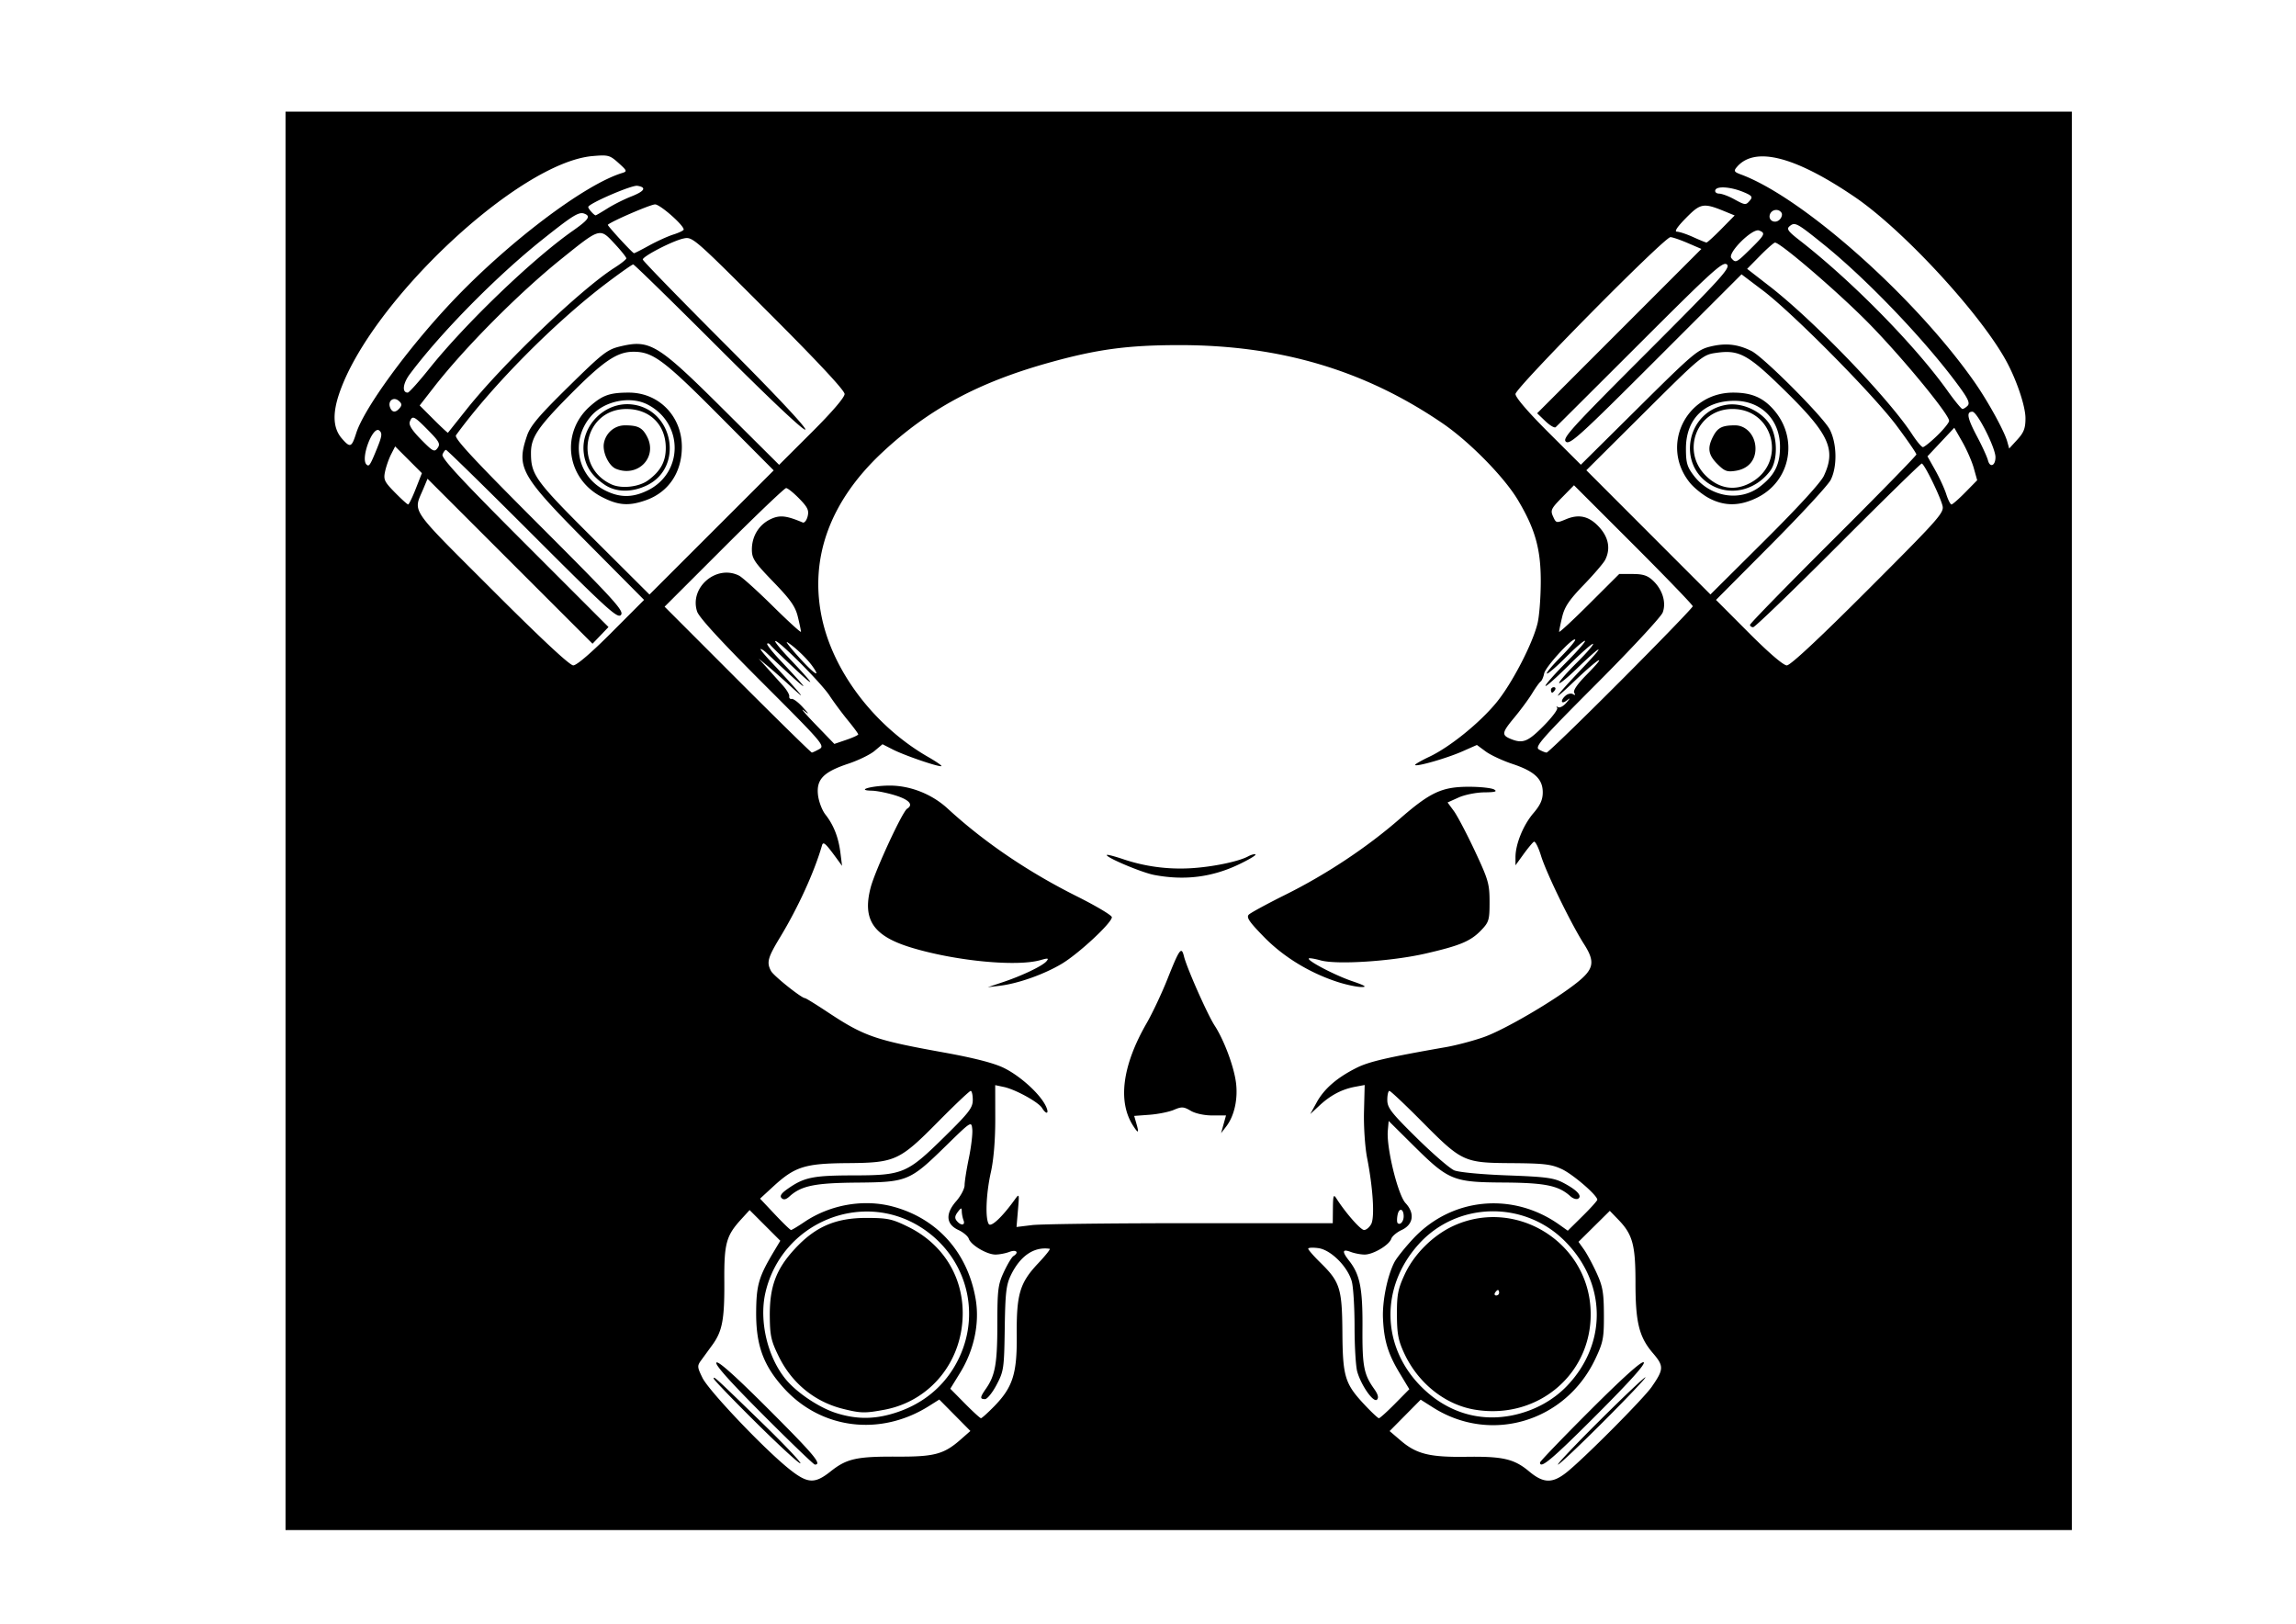 <svg xmlns="http://www.w3.org/2000/svg" width="297mm" height="210mm" viewBox="0 0 1052.362 744.094"><path d="M130.868 376.173v-325h818.75v650h-818.75v-325zM380.73 674.288c7.34-5.836 11.888-6.853 30.223-6.759 17.29.09 21.658-1.073 29.321-7.8l4.5-3.951-7.131-7.206-7.13-7.205-4.67 2.948c-22.315 14.086-49.521 10.709-66.657-8.275-9.356-10.365-12.718-19.666-12.604-34.867.094-12.335 1.211-16.114 8.238-27.846l2.828-4.721-7.034-7.034-7.034-7.035-3.835 4.199c-6.907 7.562-7.87 11.09-7.757 28.412.115 17.46-.898 22.878-5.451 29.15a2271.766 2271.766 0 01-5.128 7.035c-1.909 2.602-1.87 3.132.58 8.125 2.861 5.825 27.658 31.953 39.24 41.347 8.836 7.166 12.045 7.41 19.5 1.483zm-34.109-22.264c-10.727-10.62-19.503-19.743-19.503-20.274 0-1.206.485-.761 22.435 20.556 9.933 9.647 17.725 17.874 17.316 18.283-.41.41-9.521-7.945-20.248-18.565zm3.197-3.596c-15.268-15.292-22.296-23.159-21.449-24.006.848-.848 8.807 6.285 24.287 21.766 20.552 20.552 24.25 24.985 20.842 24.985-.534 0-11.19-10.235-23.68-22.745zm368.065 26.435c7.65-5.998 35.337-33.785 39.173-39.315 5.59-8.057 5.643-9.496.56-15.434-6.355-7.425-7.998-14.06-7.998-32.304 0-17.315-1.297-22.096-7.824-28.84l-3.947-4.078-7.175 7.1-7.176 7.101 2.477 3.477c1.361 1.913 3.97 6.74 5.797 10.728 2.834 6.189 3.328 8.99 3.371 19.125.045 10.768-.316 12.654-3.88 20.225-13.598 28.89-47.892 39.192-74.436 22.359l-5.655-3.587-7.122 7.197-7.122 7.198 5.087 4.353c7.2 6.163 13.282 7.674 29.93 7.436 16.932-.242 22.041.943 28.954 6.719 6.502 5.432 10.582 5.562 16.986.54zm-12.015-4.64c0-.522 10.343-11.282 22.985-23.91 14.97-14.953 23.519-22.63 24.515-22.015 1.023.632-6.073 8.557-21.41 23.91-20.428 20.451-26.09 25.229-26.09 22.015zm27.153-19.05c11.052-11 20.567-20 21.144-20 .576 0-7.938 9-18.922 20-10.984 11-20.499 20-21.144 20-.645 0 7.87-9 18.922-20zm-325.278-2.949c14.595-3.899 25.703-12.955 31.861-25.977 10.23-21.632 2.855-46.851-17.486-59.792-27.283-17.357-63.845-2.055-71.264 29.824-3.042 13.074.965 29.905 9.549 40.107 5.034 5.982 15.117 12.695 22.72 15.126 8.56 2.737 16.21 2.959 24.62.712zm-21.25-2.558c-13.036-3.221-23.49-11.724-29.55-24.035-3.489-7.085-4.03-9.506-4.11-18.372-.12-13.575 2.851-21.606 11.432-30.896 9.458-10.24 18.771-14.256 32.993-14.226 9.588.02 11.664.466 18.996 4.076 15.528 7.644 24.783 22.068 25 38.96.288 22.343-14.646 40.945-36.046 44.901-8.79 1.625-10.654 1.584-18.715-.408zm69.055-1.055c8.668-8.855 10.639-15.006 10.477-32.701-.172-18.769 1.394-24.04 9.78-32.925 3.406-3.609 5.798-6.621 5.316-6.694-7.173-1.082-13.496 3.212-17.79 12.083-2.154 4.45-2.572 8.08-2.813 24.45-.27 18.305-.449 19.538-3.738 25.787-1.9 3.61-4.289 6.562-5.308 6.562-2.414 0-2.338-.793.455-4.807 4.225-6.071 5.19-11.537 5.203-29.442.011-15.941.297-18.238 2.997-24.035 1.641-3.525 3.604-6.793 4.362-7.261 2.74-1.694 1.367-3.138-1.828-1.924-1.763.67-4.65 1.22-6.414 1.22-3.923 0-11.242-4.348-12.206-7.25-.389-1.17-2.527-2.97-4.752-4-5.71-2.646-6.075-7.446-1.009-13.217 2.11-2.404 3.838-5.697 3.838-7.318 0-1.622.88-7.208 1.957-12.413 1.077-5.206 1.78-11.17 1.563-13.251-.393-3.769-.45-3.733-12.27 7.816-16.36 15.983-17.537 16.467-40.625 16.662-19.33.164-25.466 1.426-30.921 6.364-1.585 1.434-2.658 1.653-3.58.73-.922-.922-.186-2.121 2.457-4.003 7.77-5.533 11.749-6.37 30.441-6.398 22.768-.035 24.623-.822 41.821-17.747 11.218-11.039 12.907-13.242 12.907-16.838 0-2.276-.432-4.138-.959-4.138-.527 0-7.137 6.25-14.687 13.89-17.976 18.185-19.856 19.047-41.854 19.214-19.5.148-24.055 1.593-34.062 10.806l-5.937 5.465 6.768 7.188c3.722 3.953 7.068 7.187 7.436 7.187.368 0 3.093-1.635 6.056-3.635 11.836-7.988 27.177-10.682 40.551-7.12 20.353 5.418 34.325 20.986 37.997 42.336 1.905 11.08-.685 23.413-7.112 33.852l-4.499 7.308 6.67 6.755c3.67 3.715 6.995 6.754 7.391 6.754.396 0 3.06-2.39 5.92-5.312zm183.846-1.335l6.565-6.648-4.45-7.39c-5.35-8.884-7.174-14.9-7.624-25.14-.345-7.844 2.026-19.464 5.24-25.679.98-1.896 4.843-6.73 8.583-10.742 17.654-18.936 45.702-21.605 67.08-6.383l3.797 2.704 6.766-6.682c3.722-3.675 6.767-7.059 6.767-7.519 0-2.024-11.135-11.63-16.25-14.018-4.823-2.252-8.12-2.644-23.125-2.745-21.823-.147-22.639-.528-41.229-19.27-7.55-7.612-14.16-13.84-14.687-13.84-.528 0-.96 1.86-.96 4.134 0 3.603 1.736 5.845 13.498 17.435 7.423 7.315 15.158 13.996 17.187 14.847 2.11.884 12.528 1.871 24.316 2.303 17.726.65 21.34 1.132 25.708 3.427 6.184 3.248 8.766 6.008 6.774 7.24-.764.472-2.36-.019-3.544-1.091-5.454-4.936-11.544-6.182-30.813-6.303-23.043-.145-25.024-.964-41.25-17.057l-11.25-11.158-.395 4.485c-.684 7.756 4.627 29.414 8.13 33.157 4.351 4.649 3.602 9.836-1.78 12.33-2.226 1.032-4.364 2.832-4.753 4-.964 2.903-8.284 7.25-12.206 7.25-1.765 0-4.651-.548-6.415-1.219-3.862-1.468-4.07-.215-.68 4.095 4.941 6.28 6.212 12.681 6.095 30.694-.114 17.526.61 21.335 5.314 27.94 1.807 2.538 2.22 4.085 1.329 4.977-1.57 1.57-7.205-6.427-9.041-12.83-.673-2.346-1.226-11.581-1.23-20.523 0-8.942-.576-18.306-1.27-20.809-1.89-6.8-9.561-14.46-15.286-15.261-2.578-.361-4.687-.246-4.687.255 0 .5 2.515 3.38 5.59 6.397 8.986 8.819 9.922 11.784 10.074 31.91.153 20.33 1.134 23.558 10.057 33.098 3.23 3.452 6.235 6.276 6.68 6.276.445 0 3.764-2.991 7.375-6.647zm54.225 5.242c9.657-2.049 18.352-6.807 24.749-13.544 18.519-19.503 17.931-47.408-1.4-66.487-18.753-18.507-49.267-17.718-66.748 1.726-17.659 19.64-17.127 46.936 1.273 65.335 11.67 11.67 26.594 16.265 42.126 12.97zm-17.608-2.51c-13.66-2.258-26.043-12.143-32.407-25.866-2.723-5.872-3.295-8.923-3.325-17.719-.031-9.114.475-11.732 3.563-18.417 4.286-9.279 13.022-17.96 22.39-22.249 28.014-12.825 60.722 6.694 62.75 37.448 1.935 29.336-23.373 51.697-52.97 46.803zm11.107-53.585c0-.687-.248-1.25-.551-1.25-.304 0-.9.563-1.324 1.25-.425.688-.177 1.25.551 1.25s1.324-.562 1.324-1.25zm-58.63-31.473c1.667-3.116.831-16.52-1.896-30.402-.946-4.812-1.58-14.28-1.409-21.041l.31-12.292-4.457.837c-6.006 1.126-11.191 3.86-16.265 8.574l-4.222 3.922 2.972-5.4c3.417-6.208 9.291-11.293 18.24-15.787 5.65-2.839 14.189-4.818 40.982-9.501 4.812-.841 12.687-2.93 17.5-4.643 9.4-3.344 31.883-16.479 42.336-24.733 8.022-6.334 8.67-9.67 3.459-17.812-5.903-9.223-17.309-32.655-19.71-40.49-1.2-3.913-2.674-6.81-3.278-6.437-.603.373-2.748 2.956-4.765 5.74l-3.667 5.064v-3.715c0-5.986 3.557-14.735 8.193-20.151 3.197-3.736 4.307-6.203 4.307-9.578 0-6.127-3.771-9.653-13.947-13.039-4.494-1.496-9.987-4.059-12.206-5.696l-4.034-2.976-6.654 2.942c-6.962 3.08-20.83 7.083-21.66 6.253-.265-.265 2.677-1.977 6.538-3.803 9.381-4.438 23.042-15.484 30.74-24.857 7.123-8.67 16.67-27.088 18.86-36.38.81-3.438 1.463-12.157 1.453-19.376-.02-14.705-2.608-23.84-10.494-37.05-6.287-10.534-22.203-26.725-34.553-35.153-35.717-24.374-74.532-35.872-120.918-35.818-23.576.028-37.53 1.925-59.622 8.104-32.356 9.052-55.126 21.334-76.338 41.18-23.844 22.309-33.334 48.307-27.6 75.612 5.212 24.828 24.296 49.83 48.732 63.847 4.03 2.311 6.718 4.22 5.972 4.24-2.245.063-17.043-5.05-22.137-7.649l-4.759-2.428-3.645 3.067c-2.005 1.687-7.427 4.325-12.05 5.864-11.38 3.787-14.672 7.185-13.87 14.311.338 2.99 1.864 7.026 3.391 8.968 3.79 4.817 5.99 10.423 6.886 17.545l.753 5.985-2.232-3.057c-5.377-7.366-6.393-8.288-6.962-6.318-3.513 12.17-10.918 28.396-19.212 42.1-5.692 9.405-6.259 11.52-4.144 15.471 1.192 2.228 13.965 12.43 15.562 12.43.39 0 5.002 2.843 10.251 6.32 16.82 11.138 21.795 12.873 53.17 18.538 14.111 2.548 23.114 4.86 27.73 7.12 7.327 3.588 16.134 11.493 19.031 17.084 1.952 3.765.66 4.783-1.56 1.23-1.698-2.72-12.211-8.482-17.519-9.602l-3.922-.827.025 15.38c.016 9.75-.722 18.73-2.015 24.526-2.188 9.802-2.65 21.084-.973 23.73 1.026 1.617 6.13-3.144 11.802-11.01 2.236-3.1 2.243-3.08 1.589 4.631l-.657 7.746 7.161-.87c3.94-.48 36.552-.872 72.474-.872h65.313l.073-6.875c.062-5.818.302-6.513 1.562-4.52 4.135 6.538 11.13 14.52 12.724 14.52.992 0 2.458-1.225 3.26-2.723zm-109.144-45.09c-7.116-11.045-4.929-27.604 6.2-46.934 2.653-4.608 6.95-13.721 9.548-20.253 5.541-13.924 6.416-15.125 7.577-10.404 1.302 5.293 10.765 26.66 14.022 31.66 4.288 6.584 8.785 18.542 9.794 26.04 1.013 7.531-.701 15.376-4.416 20.212l-2.396 3.117 1.135-4.062 1.135-4.063h-6.282c-3.694 0-7.78-.884-9.917-2.147-3.207-1.894-4.114-1.944-7.693-.421-2.232.949-7.24 1.962-11.128 2.252l-7.07.527 1.045 3.645c1.255 4.376.864 4.586-1.554.832zm-59.726-65.755c8.973-3.006 18.257-7.457 20.042-9.607 1.182-1.424.723-1.511-2.74-.518-10.89 3.123-39.012.41-59.177-5.71-17.47-5.302-22.532-12.752-18.688-27.507 2.02-7.76 14.534-34.806 16.731-36.164 2.96-1.83.98-4.08-5.34-6.072-3.67-1.157-8.592-2.143-10.938-2.191-7.327-.151-.304-2.224 7.875-2.325 9.602-.118 19.68 3.82 26.988 10.544 16.662 15.33 36.862 29.04 59.31 40.258 8.765 4.38 15.937 8.66 15.937 9.51 0 2.583-15.15 16.674-22.94 21.337-8.1 4.85-19.998 9.07-28.43 10.085l-5.505.663 6.875-2.303zm153.748-.017c-12.936-4.142-25.04-11.508-34.023-20.708-6.812-6.976-8.192-9.019-6.928-10.257.868-.85 8.464-4.972 16.88-9.16 18.677-9.295 37.23-21.612 52.198-34.653 14.13-12.313 19.417-14.763 31.834-14.757 5.179.002 10.358.565 11.51 1.25 1.575.937.447 1.261-4.557 1.31-3.658.034-8.932 1.092-11.72 2.35l-5.071 2.286 2.872 3.9c1.58 2.144 5.906 10.368 9.616 18.274 6.19 13.195 6.745 15.112 6.755 23.352.01 8.274-.283 9.286-3.74 12.915-4.87 5.116-9.656 7.133-25.624 10.803-15.446 3.55-40.642 5.187-48.055 3.121-2.711-.755-5.146-1.156-5.41-.892-.955.954 11.767 7.637 19.715 10.357 6.08 2.08 7.18 2.771 4.375 2.745-2.063-.02-6.845-1.026-10.627-2.236zm-84.36-49.134c-5.795-1.105-22.61-8.226-21.662-9.174.232-.232 3.57.641 7.42 1.94 9.902 3.344 20.279 4.751 30.779 4.175 9.872-.541 21.993-3.02 26.46-5.41 1.556-.833 3.106-1.237 3.445-.898.338.338-3.087 2.382-7.613 4.542-12.36 5.9-24.977 7.467-38.83 4.825zm-87.38 158.242c-.417-1.087-.776-2.915-.798-4.062-.034-1.81-.28-1.769-1.854.312-1.346 1.779-1.457 2.827-.432 4.062 1.912 2.304 4.007 2.092 3.085-.312zm201.742-1.773c0-3.62-2.14-4.108-2.803-.64-.324 1.695-.31 3.36.03 3.702 1.135 1.134 2.772-.675 2.772-3.062zM375.533 343.284c2.673-1.484 1.574-2.766-25.941-30.262-19.1-19.086-29.183-30.076-30.075-32.78-3.638-11.022 8.87-21.701 19.246-16.432 1.501.763 8.495 7.08 15.542 14.04 7.047 6.96 12.813 12.21 12.813 11.667 0-.543-.642-3.626-1.427-6.853-1.15-4.73-3.328-7.833-11.25-16.025-8.681-8.979-9.823-10.7-9.823-14.807 0-6.111 3.247-11.385 8.562-13.907 4.189-1.988 7.191-1.68 14.726 1.51.778.328 1.794-.918 2.259-2.77.7-2.79.041-4.189-3.855-8.179-2.585-2.647-5.284-4.813-5.998-4.813-.714 0-13.538 12.23-28.497 27.178l-27.2 27.178 33.43 33.447c18.387 18.396 33.716 33.427 34.064 33.403.349-.024 1.89-.742 3.424-1.595zm367.4-31.384c18.114-18.162 32.935-33.495 32.935-34.073 0-.577-12.249-13.289-27.22-28.248l-27.218-27.198-5.5 5.605c-5 5.094-5.372 5.889-4.079 8.727 1.393 3.056 1.519 3.082 5.974 1.22 6.078-2.539 10.828-1.313 15.49 3.997 4.05 4.611 4.897 9.757 2.413 14.638-.764 1.502-5.193 6.668-9.842 11.48-6.642 6.877-8.753 10.006-9.86 14.616-.775 3.227-1.408 6.31-1.408 6.854 0 .543 6.197-5.19 13.771-12.74l13.772-13.73h6.128c4.745 0 6.847.676 9.317 2.997 4.394 4.128 6.205 10.03 4.49 14.636-.74 1.99-14.327 16.629-30.192 32.532-25.698 25.76-28.59 29.062-26.503 30.274 1.288.748 2.85 1.378 3.47 1.398.62.021 15.947-14.822 34.062-32.985zm-349.565 24.642c0-.356-2.141-3.256-4.758-6.445-2.616-3.19-6.428-8.33-8.471-11.424-3.84-5.814-23.835-25.852-24.817-24.87-.305.305 2.646 3.92 6.558 8.031 11.776 12.378 12.7 14.285 2.103 4.34-5.495-5.157-10.381-9.922-10.86-10.59-.478-.667-1.148-.935-1.488-.595-.34.34 2.301 3.717 5.87 7.505 15.882 16.855 14.336 16.009-6.405-3.508-.913-.86-2.023-1.563-2.466-1.563-.443 0 1.995 2.954 5.418 6.563 3.423 3.61 8.18 8.812 10.571 11.562 3.834 4.41 3.537 4.259-2.516-1.281-3.776-3.455-8.552-7.669-10.614-9.363l-3.75-3.082 3.917 4.363c2.154 2.4 5.368 5.97 7.142 7.935 1.775 1.965 3.106 4.215 2.959 5-.148.786.355 1.314 1.117 1.175.762-.14 3.012 1.54 5 3.73 3.137 3.457 3.201 3.662.49 1.55-1.719-1.34.74 1.565 5.465 6.454l8.59 8.889 5.472-1.865c3.01-1.025 5.473-2.156 5.473-2.511zm314.135-3.876c3.95-3.992 6.745-7.739 6.211-8.326-.534-.587-.343-.71.424-.271.768.437 2.455-.447 3.75-1.966 1.96-2.298 1.987-2.477.167-1.067-2.626 2.033-2.973-.155-.367-2.317 1.001-.831 2.494-1.094 3.318-.585.99.611 1.17.394.53-.64-.623-1.009 1.401-3.963 5.702-8.318 10.135-10.261 5.966-8.062-5.563 2.935-11.6 11.065-9.697 8.085 4.142-6.488 10.543-11.101 8.584-10.486-3.387 1.065-4.297 4.146-7.812 6.976-7.812 6.288 0-.687 3.64-4.858 8.09-9.269 4.45-4.41 7.808-8.302 7.462-8.648-.346-.346-5.393 4.11-11.216 9.903-5.822 5.792-10.586 9.994-10.586 9.336 0-.657 4.346-5.566 9.658-10.91 5.312-5.343 9.091-9.715 8.398-9.715-.693 0-4.6 3.375-8.681 7.5-4.082 4.125-7.984 7.5-8.672 7.5-.687 0 2.075-3.36 6.14-7.467 4.064-4.107 7.107-7.75 6.762-8.094-1.142-1.142-13.642 12.508-14.225 15.533-.314 1.633-1.036 3.292-1.604 3.687-.568.394-2.314 2.824-3.878 5.399-1.565 2.575-5.288 7.623-8.273 11.217-5.678 6.838-5.843 7.955-1.435 9.734 5.41 2.183 7.773 1.231 14.945-6.016zm3.365-16.493c0-.687.596-1.25 1.324-1.25.728 0 .976.563.55 1.25-.424.688-1.02 1.25-1.323 1.25-.303 0-.551-.562-.551-1.25zm-338.535-10.937c-2.536-3.55-8.198-8.939-11.472-10.915-1.027-.621 1.226 2.319 5.007 6.532 7.116 7.929 10.764 10.402 6.465 4.383zm-92.086-15.317l14.965-15.004-25.753-25.933c-30.887-31.103-32.895-34.651-27.902-49.305 1.55-4.546 5.39-9.086 19.063-22.531 15.604-15.346 17.7-16.977 23.63-18.392 13.696-3.27 17.135-1.166 47.551 29.09l25.309 25.173 15.004-14.965c9.293-9.268 15.004-15.927 15.004-17.492 0-1.644-12.182-14.705-34.832-37.344-34.615-34.598-34.858-34.81-39.063-33.903-4.953 1.069-18.605 8.122-18.605 9.613 0 .563 16.912 17.952 37.583 38.643 22.49 22.511 37.327 38.286 36.945 39.28-.394 1.027-15.417-13.101-39.35-37.007-21.291-21.268-39.094-38.669-39.562-38.669-.467 0-6 3.895-12.295 8.655-23.706 17.926-52.572 47.082-68.94 69.631-.952 1.313 7.944 10.903 38.035 41.006 34.767 34.78 39.083 39.527 37.584 41.333-1.506 1.815-6.001-2.264-40.542-36.791-21.366-21.359-39.206-38.834-39.644-38.834-.438 0-1.163.956-1.612 2.124-.616 1.607 8.548 11.49 37.635 40.589l38.45 38.465-3.662 3.822-3.662 3.823-37.812-37.796-37.811-37.797-1.835 4.392c-4.763 11.4-7.204 7.786 31.255 46.263 22.661 22.672 35.732 34.865 37.376 34.865 1.566 0 8.224-5.711 17.493-15.004zm576.111-19.86c32.367-32.383 34.788-35.109 33.992-38.28-1.164-4.636-8.41-19.356-9.53-19.356-.494 0-17.752 16.875-38.351 37.5s-38.105 37.5-38.902 37.5c-.797 0-1.45-.488-1.45-1.085s17.155-18.175 38.12-39.062c20.966-20.888 38.123-38.444 38.126-39.015 0-.57-4.056-6.476-9.018-13.125-10.72-14.361-47.567-51.618-61.364-62.045l-9.762-7.378L759 164.915c-34.713 34.7-39.451 39.008-41.258 37.508-1.815-1.506 2.273-6.01 36.875-40.625 34.526-34.539 38.687-39.12 36.884-40.617-1.795-1.49-6.443 2.72-39.77 36.015-20.757 20.736-38.167 38.088-38.69 38.561-.523.473-2.648-.768-4.723-2.756l-3.774-3.615 37.642-37.657 37.642-37.657-6.275-2.7c-3.45-1.484-7.01-2.699-7.91-2.699-2.787 0-71.026 69.065-71.026 71.887 0 1.565 5.703 8.215 14.978 17.466l14.977 14.939 26.585-26.349c25.111-24.888 26.946-26.434 33.092-27.882 6.842-1.612 12.22-1.004 18.493 2.09 5.497 2.713 32.871 30.141 35.903 35.974 3.316 6.381 3.523 17.069.448 23.125-1.222 2.407-13.55 15.764-27.396 29.684l-25.174 25.308 14.965 15.004c9.268 9.293 15.927 15.004 17.493 15.004 1.644 0 14.715-12.193 37.376-34.865zM329.93 190.741c-25.501-25.647-30.63-29.49-39.424-29.541-7.604-.044-13.812 4.139-29.252 19.711-14.74 14.866-17.886 19.552-17.886 26.639 0 10.07 1.911 12.694 28.618 39.303l25.7 25.606 28.466-28.445 28.465-28.445-24.687-24.828zm-54.213 36.939c-16.245-8.487-18.88-29.57-5.196-41.584 5.728-5.03 9.011-6.174 17.714-6.174 13.741 0 24.31 10.842 24.29 24.916-.018 11.712-6.138 20.748-16.537 24.417-7.827 2.762-12.692 2.383-20.27-1.575zm20.997-2.865c16.626-8.048 16.699-30.841.126-39.411-7.925-4.099-19.785-1.712-25.857 5.203-9.761 11.118-6.574 27.738 6.566 34.242 6.606 3.27 12.361 3.26 19.165-.034zm-19.609-2.705c-5.982-4.071-8.934-8.65-9.58-14.857-1.273-12.221 9.702-23.197 21.923-21.924 19.156 1.996 24.241 28.769 7.045 37.093-6.912 3.346-14.185 3.23-19.388-.312zm19.936-1.987c5.8-4.244 8.208-8.746 8.113-15.172-.153-10.448-7.433-17.52-18.036-17.52-19.517 0-24.755 26.312-6.875 34.535 4.596 2.114 12.589 1.237 16.798-1.843zm-14.662-5.259c-3.378-1.355-6.357-7.684-5.566-11.822.904-4.729 4.924-8.12 9.626-8.12 5.99 0 8.005 1.039 10.18 5.243 4.854 9.389-4.196 18.731-14.24 14.7zm553.591 3.183c5.65-12.059 2.44-19.095-17.764-38.93-17.18-16.866-21.042-18.97-31.901-17.376-5.865.86-6.925 1.748-32.639 27.324L727.09 215.5l28.441 28.461 28.441 28.461 24.829-24.687c15.364-15.277 25.72-26.592 27.17-29.687zm-52.62 10.264c-2.976-1.574-6.974-4.808-8.885-7.187-13.55-16.872-1.762-41.202 19.963-41.202 8.318 0 13.6 2.234 18.515 7.832 11.48 13.075 7.857 32.618-7.462 40.252-7.985 3.98-15 4.076-22.13.305zm23.197-5.22c6.787-5.177 9.31-10.133 9.316-18.296.01-12.41-8.593-21.123-20.855-21.123-13.779 0-22.265 8.34-22.265 21.881 0 6.549.534 8.39 3.605 12.415 7.472 9.796 21.051 12.1 30.199 5.123zm-22.424-.929c-15.887-9.346-10.916-33.938 7.416-36.687 7.272-1.09 16.192 3.153 19.871 9.451 3.411 5.84 3.392 16.23-.039 20.825-6.733 9.018-18.221 11.722-27.248 6.411zm18.014-.804c17.025-9.047 11.097-33.936-8.083-33.936-16.387 0-23.877 19.541-11.85 30.917 5.984 5.66 12.972 6.718 19.933 3.019zm-14.961-8.685c-4.22-4.221-4.714-7.374-1.98-12.661 2.093-4.046 4.155-5.09 10.058-5.09 5.186 0 9.364 4.754 9.364 10.656 0 5.45-3.376 9.26-9.005 10.162-4.002.64-5.145.225-8.437-3.067zM190.557 224l2.814-7.168-6.129-6.13-6.129-6.129-1.847 3.613c-1.016 1.987-2.254 5.5-2.751 7.809-.819 3.798-.393 4.717 4.484 9.687 2.964 3.02 5.694 5.49 6.067 5.489.372-.001 1.943-3.228 3.491-7.171zm710.235 1.626l5.444-5.548-1.555-5.553c-.855-3.055-3.218-8.466-5.25-12.024l-3.696-6.47-6.146 6.546-6.147 6.547 3.564 6.337c1.96 3.486 4.238 8.447 5.06 11.025.823 2.578 1.897 4.687 2.389 4.687.49 0 3.342-2.496 6.337-5.547zm-728.02-20.02c2.344-5.769 2.517-7.107 1.075-8.303-2.925-2.428-8.685 12.748-5.896 15.537 1.197 1.197 1.701.44 4.82-7.235zm741.846 3.896c0-4.336-8.375-20.829-10.576-20.829-2.909 0-2.346 2.919 2.226 11.545 2.283 4.307 4.495 9.153 4.916 10.769.921 3.535 3.434 2.448 3.434-1.485zM196.24 197.167c-6.518-6.618-7.237-6.95-8.41-3.896-.56 1.459 1.015 3.945 5.169 8.162 5.438 5.521 6.115 5.87 7.559 3.896 1.375-1.88.801-2.965-4.318-8.162zm-32.951 1.27c3.586-11.228 23.335-38.37 43.487-59.764 25.848-27.442 61.114-54.147 78.467-59.418 2.3-.7 2.16-1.064-1.756-4.576-4.003-3.589-4.712-3.777-11.875-3.159-33.883 2.925-101.95 66.757-116.168 108.939-3.161 9.38-2.742 15.949 1.314 20.57 3.773 4.301 4.41 4.049 6.53-2.591zm724.616 1.192c3.005-2.911 5.463-5.96 5.463-6.773 0-3.045-22.432-30.186-37.556-45.44-13.949-14.068-39.794-36.243-42.243-36.243-.506 0-3.588 2.709-6.848 6.019l-5.928 6.019 10.33 8.007c20.222 15.675 54.432 51.191 65.253 67.745 2.127 3.254 4.362 5.926 4.967 5.938.605.012 3.558-2.36 6.562-5.272zm40.463-7.95c0-5.62-4.191-17.949-9.095-26.756-12.24-21.981-47.284-59.8-69.225-74.702-27.612-18.755-45.95-23.34-54.095-13.526-1.369 1.65-1.078 2.132 1.966 3.253 28.24 10.402 79.68 56.073 106.975 94.975 6.244 8.9 13.78 22.586 15.14 27.5l.866 3.125 3.734-4.082c3.003-3.283 3.734-5.198 3.734-9.787zm-714.375-4.256c16.575-20.8 52.383-55.032 67.767-64.785 2.897-1.837 5.287-3.745 5.312-4.24.025-.496-2.433-3.563-5.463-6.816-6.727-7.223-6.44-7.306-24.374 7.12-19.452 15.646-44.354 40.718-58.457 58.855l-6.422 8.26 6.384 6.383c3.511 3.511 6.474 6.264 6.585 6.116.11-.147 4.01-5.049 8.668-10.893zm-30.763-.459c1.08-1.302.956-2.093-.525-3.322-2.389-1.983-5.055.108-3.917 3.072.926 2.413 2.57 2.506 4.442.25zm718.593-.996c1.108-1.108.363-2.976-3.112-7.813-14.82-20.623-42.432-49.678-62.867-66.153-12.292-9.91-13.145-10.367-15.577-8.348-1.53 1.269-.779 2.32 4.703 6.584 23.864 18.567 52.776 47.98 67.647 68.819 3.284 4.601 6.371 8.366 6.86 8.366.49 0 1.546-.655 2.346-1.455zm-704.985-17.115c16.398-20.508 47.218-50.111 65.58-62.992 7.42-5.204 8.489-6.771 5.423-7.948-2.501-.96-5.238.73-19.222 11.87-21.025 16.75-46.668 42.774-60.789 61.69-3.196 4.281-3.66 8.45-.942 8.45.604 0 5.081-4.981 9.95-11.07zm605.55-54.82c6.603-6.505 6.936-7.225 3.882-8.397-3.048-1.17-14.622 10.34-12.712 12.641 1.97 2.374 2.244 2.242 8.83-4.244zm-504.939-1.475c3.6-1.988 8.653-4.282 11.231-5.097 2.578-.815 4.688-1.838 4.688-2.275 0-2.019-10.81-11.513-13.108-11.513-2.068 0-20.081 7.773-21.651 9.343-.333.333 10.974 12.646 11.965 13.03.183.07 3.276-1.5 6.875-3.488zm491.511-7.601l6.123-6.217-4.295-1.766c-10.011-4.116-11.29-3.909-18.012 2.916-3.964 4.025-5.469 6.283-4.185 6.283 1.102 0 4.456 1.113 7.453 2.473 2.997 1.36 5.751 2.485 6.12 2.5.37.015 3.428-2.77 6.796-6.19zm27.607-7.414c-1.258-2.034-4.417-1.658-5.296.632-1.065 2.777 2.264 4.616 4.432 2.448.941-.94 1.33-2.326.864-3.08zM278.415 95.52c2.748-1.735 7.659-4.2 10.912-5.478 6.186-2.43 7.198-4.21 2.784-4.9-2.595-.405-22.493 8.202-22.493 9.73 0 .816 2.67 3.802 3.4 3.802.22 0 2.648-1.42 5.397-3.154zm523.703-3.72c1.31-1.579.851-2.17-2.896-3.735-5.887-2.46-12.31-2.93-13.01-.953-.309.873.458 1.586 1.74 1.615 1.26.029 4.26 1.13 6.666 2.447 5.363 2.937 5.568 2.954 7.5.626z"/></svg>